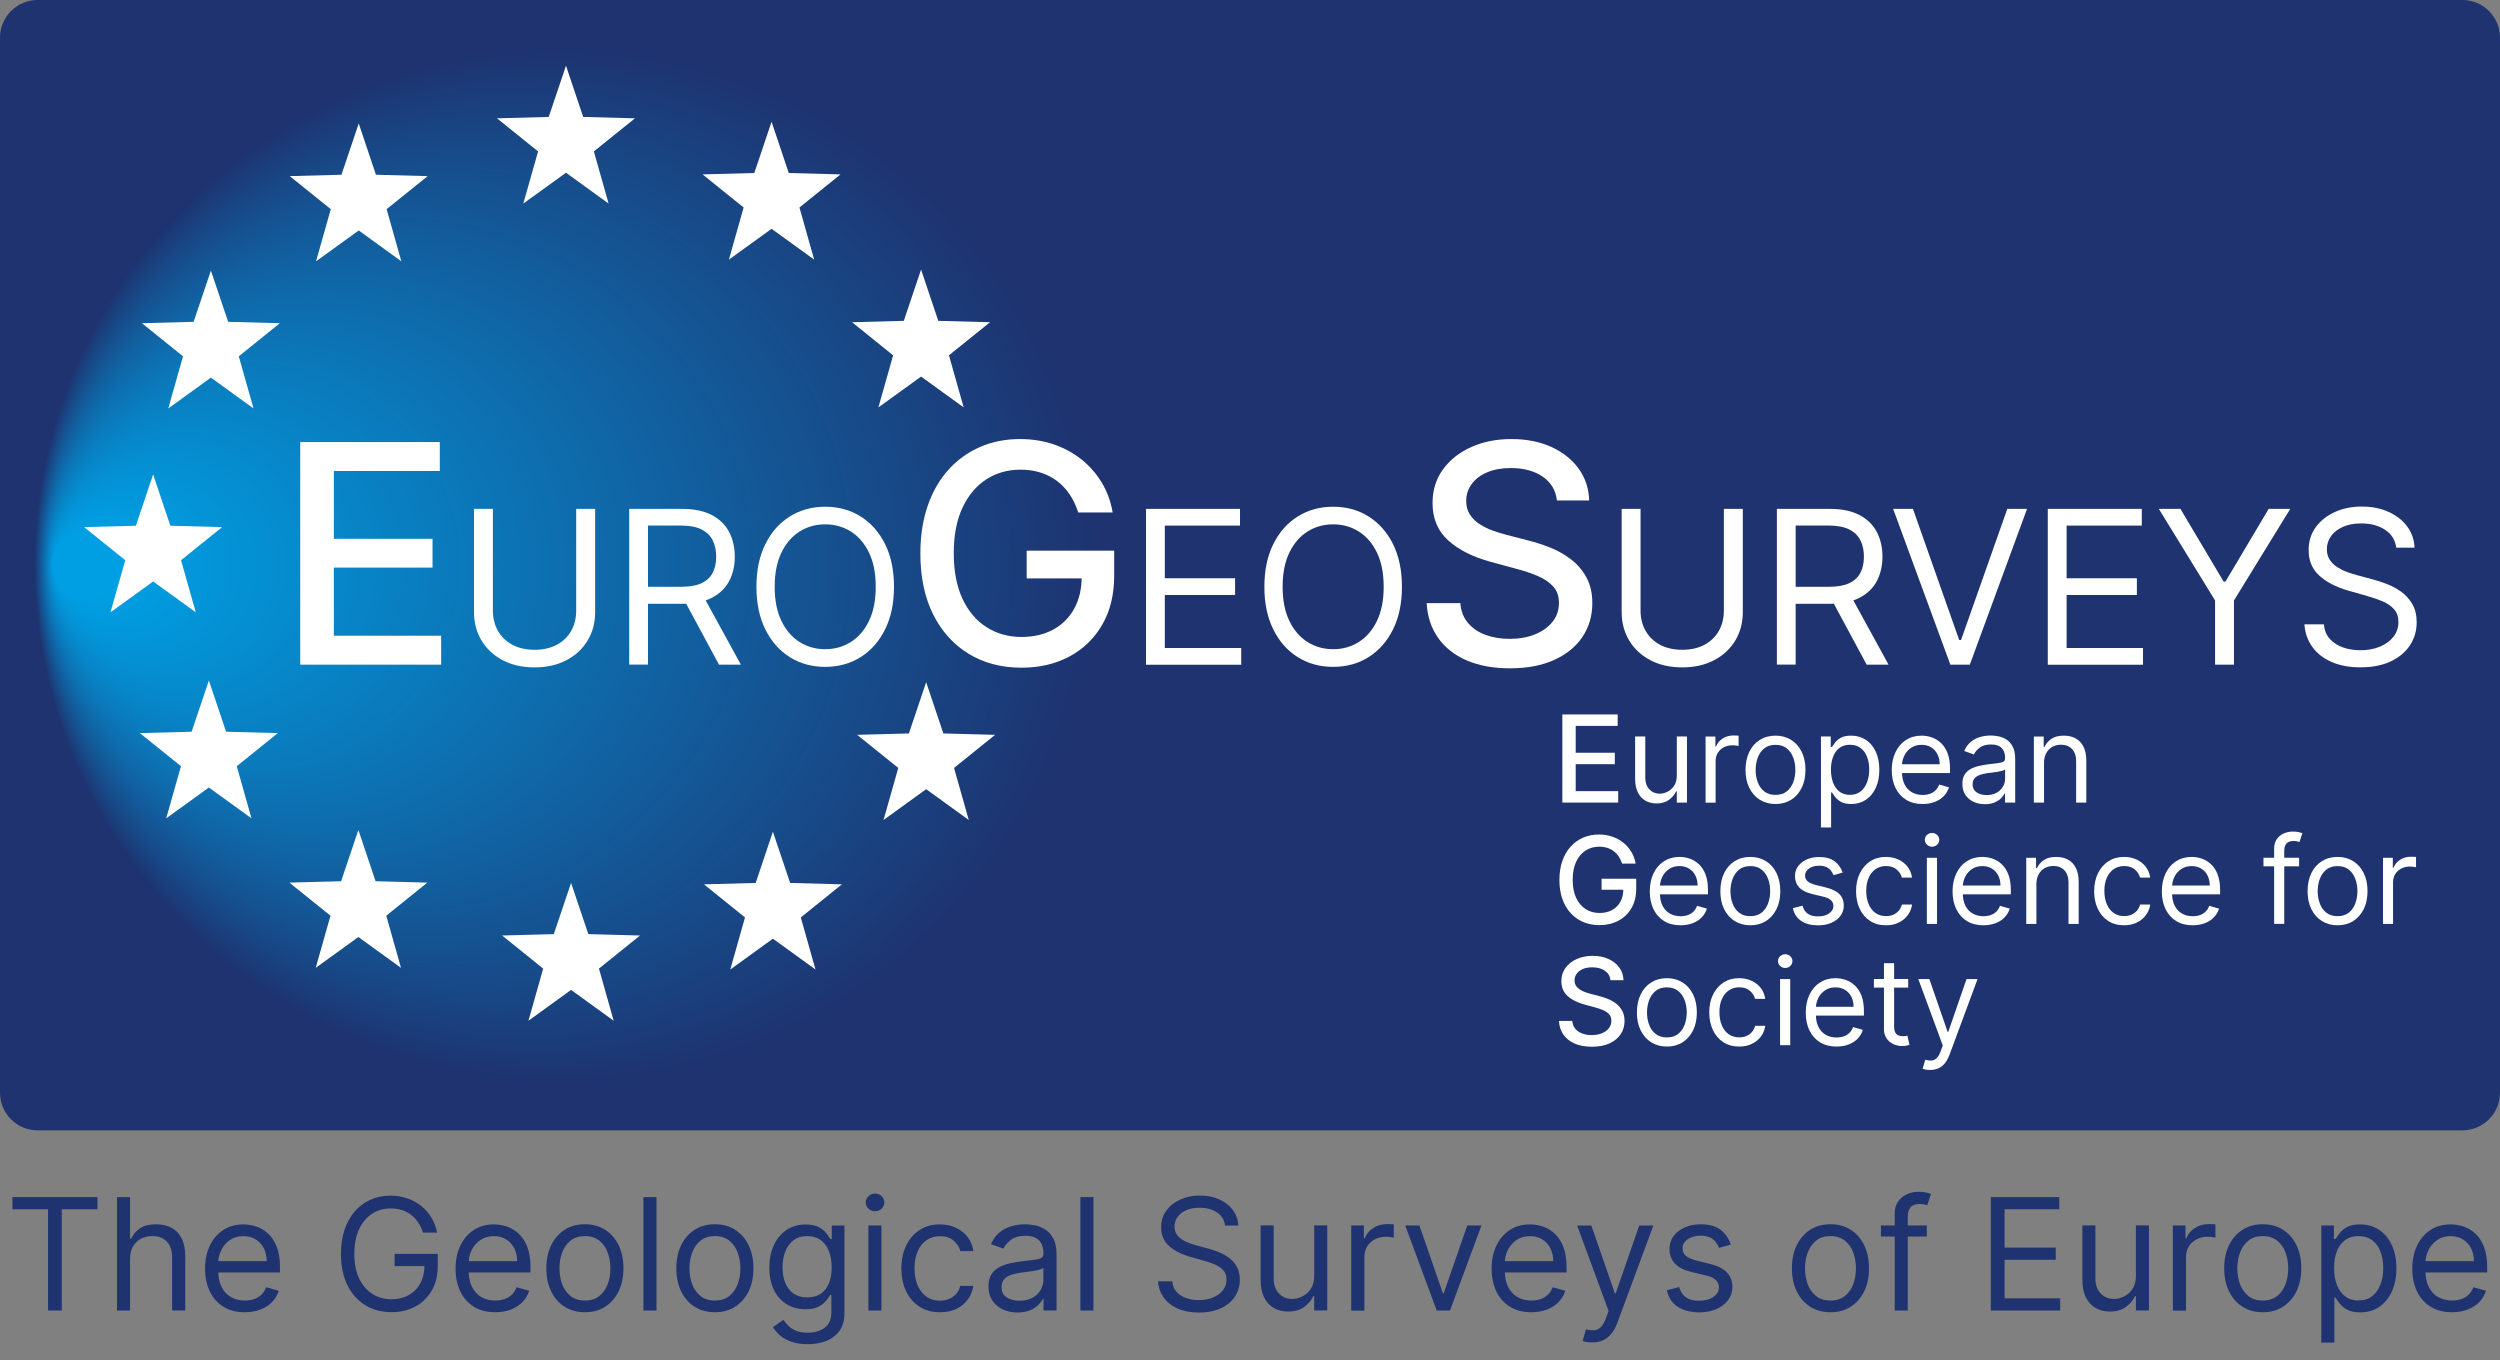 <?xml version="1.0" encoding="UTF-8"?>
<!-- Generator: Adobe Illustrator 27.2.0, SVG Export Plug-In . SVG Version: 6.00 Build 0)  -->
<svg version="1.1" id="Calque_1" xmlns="http://www.w3.org/2000/svg" xmlns:xlink="http://www.w3.org/1999/xlink" x="0px" y="0px" viewBox="0 0 432.92 235.57" style="enable-background:new 0 0 432.92 235.57;" xml:space="preserve">
<rect x="0" y="0" width="432.92" height="235.57" fill="#808080" stroke="none"/>
<style type="text/css">
	.st0{fill:#1E3370;}
	.st1{fill:url(#SVGID_1_);}
	.st2{fill:#FFFFFF;}
</style>
<path class="st0" d="M426.4,195.74H6.52c-3.6,0-6.52-2.92-6.52-6.52V6.52C0,2.92,2.92,0,6.52,0H426.4c3.6,0,6.52,2.92,6.52,6.52  v182.7C432.92,192.82,430,195.74,426.4,195.74z"/>
<radialGradient id="SVGID_1_" cx="98.007" cy="97.87" r="92.039" fx="9.353" fy="97.728" gradientTransform="matrix(1 0 0 0.975 0 2.482)" gradientUnits="userSpaceOnUse">
	<stop offset="0.06" style="stop-color:#009FE3"/>
	<stop offset="1" style="stop-color:#1E3370"/>
</radialGradient>
<ellipse class="st1" cx="98.01" cy="97.87" rx="92.04" ry="89.7"/>
<g>
	<g>
		<polygon class="st2" points="62.12,21.38 59.13,30.26 50.17,30.5 57.28,36.22 54.73,45.25 62.12,39.91 69.5,45.25 66.95,36.22     74.06,30.5 65.1,30.26   "/>
		<polygon class="st2" points="98.01,11.38 95.02,20.25 86.06,20.49 93.18,26.22 90.62,35.25 98.01,29.91 105.39,35.25     102.84,26.22 109.95,20.49 100.99,20.25   "/>
		<polygon class="st2" points="133.61,21.08 130.62,29.96 121.66,30.2 128.77,35.93 126.22,44.96 133.61,39.62 140.99,44.96     138.44,35.93 145.55,30.2 136.59,29.96   "/>
		<polygon class="st2" points="159.5,46.68 156.51,55.56 147.55,55.8 154.66,61.53 152.11,70.55 159.5,65.21 166.88,70.55     164.33,61.53 171.44,55.8 162.48,55.56   "/>
		<polygon class="st2" points="160.38,118.13 157.39,127.01 148.43,127.25 155.55,132.98 153,142 160.38,136.66 167.76,142     165.21,132.98 172.32,127.25 163.36,127.01   "/>
		<polygon class="st2" points="133.84,144.02 130.86,152.9 121.9,153.14 129.01,158.87 126.46,167.89 133.84,162.55 141.22,167.89     138.67,158.87 145.79,153.14 136.83,152.9   "/>
		<polygon class="st2" points="98.89,152.89 95.9,161.76 86.95,162 94.06,167.73 91.51,176.76 98.89,171.42 106.27,176.76     103.72,167.73 110.83,162 101.88,161.76   "/>
		<polygon class="st2" points="36.52,46.86 33.53,55.73 24.58,55.97 31.69,61.7 29.14,70.73 36.52,65.39 43.9,70.73 41.35,61.7     48.46,55.97 39.51,55.73   "/>
		<polygon class="st2" points="26.52,82.16 23.53,91.04 14.57,91.28 21.69,97.01 19.13,106.03 26.52,100.69 33.9,106.03     31.35,97.01 38.46,91.28 29.5,91.04   "/>
		<polygon class="st2" points="36.17,117.84 33.18,126.71 24.22,126.95 31.34,132.68 28.78,141.71 36.17,136.37 43.55,141.71     41,132.68 48.11,126.95 39.15,126.71   "/>
		<polygon class="st2" points="62.06,143.73 59.07,152.6 50.11,152.84 57.23,158.57 54.67,167.6 62.06,162.26 69.44,167.6     66.89,158.57 74,152.84 65.04,152.6   "/>
	</g>
</g>
<g>
	<path class="st2" d="M51.99,115.1V76.55h24.17v5.01H57.81V93.3H74.9v4.99H57.81v11.8h18.58v5.01H51.99z"/>
	<path class="st2" d="M99.79,88.12h3.27v17.86c0,1.84-0.43,3.49-1.3,4.93c-0.87,1.44-2.08,2.58-3.66,3.41s-3.42,1.25-5.53,1.25   s-3.96-0.42-5.53-1.25c-1.57-0.83-2.79-1.97-3.66-3.41c-0.87-1.45-1.3-3.09-1.3-4.93V88.12h3.27v17.6c0,1.32,0.29,2.49,0.87,3.51   s1.41,1.83,2.48,2.41c1.08,0.58,2.36,0.88,3.87,0.88s2.79-0.29,3.87-0.88c1.08-0.58,1.91-1.39,2.48-2.41   c0.58-1.02,0.86-2.19,0.86-3.51V88.12z"/>
	<path class="st2" d="M108.96,115.1V88.12h9.12c2.11,0,3.84,0.36,5.19,1.07c1.35,0.72,2.35,1.7,3,2.94   c0.65,1.25,0.97,2.67,0.97,4.26s-0.32,3-0.97,4.23c-0.65,1.23-1.65,2.19-2.99,2.89s-3.06,1.05-5.15,1.05h-7.38v-2.95h7.27   c1.44,0,2.6-0.21,3.48-0.63c0.88-0.42,1.52-1.02,1.92-1.8c0.4-0.78,0.6-1.71,0.6-2.79s-0.2-2.02-0.61-2.83   c-0.4-0.81-1.05-1.43-1.94-1.88s-2.06-0.67-3.52-0.67h-5.74v24.08H108.96z M121.66,102.98l6.64,12.12h-3.79l-6.53-12.12H121.66z"/>
	<path class="st2" d="M154.81,101.61c0,2.85-0.51,5.31-1.54,7.38c-1.03,2.07-2.44,3.67-4.23,4.8c-1.79,1.12-3.84,1.69-6.14,1.69   c-2.3,0-4.35-0.56-6.14-1.69s-3.2-2.72-4.23-4.8c-1.03-2.07-1.54-4.53-1.54-7.38s0.51-5.3,1.54-7.38c1.03-2.07,2.44-3.67,4.23-4.79   s3.84-1.69,6.14-1.69c2.3,0,4.35,0.56,6.14,1.69c1.79,1.12,3.2,2.72,4.23,4.79C154.3,96.3,154.81,98.76,154.81,101.61z    M151.65,101.61c0-2.34-0.39-4.31-1.17-5.92c-0.78-1.61-1.83-2.82-3.15-3.65c-1.32-0.83-2.8-1.24-4.43-1.24   c-1.63,0-3.11,0.41-4.43,1.24s-2.37,2.04-3.15,3.65c-0.78,1.61-1.17,3.58-1.17,5.92c0,2.34,0.39,4.31,1.17,5.92   c0.78,1.61,1.83,2.82,3.15,3.65c1.32,0.83,2.8,1.24,4.43,1.24c1.63,0,3.11-0.41,4.43-1.24c1.32-0.83,2.37-2.04,3.15-3.65   C151.26,105.91,151.65,103.94,151.65,101.61z"/>
	<path class="st2" d="M186.71,88.73c-0.36-1.14-0.85-2.17-1.46-3.08c-0.61-0.91-1.33-1.69-2.17-2.33c-0.84-0.65-1.8-1.14-2.87-1.48   s-2.25-0.51-3.53-0.51c-2.17,0-4.13,0.56-5.87,1.67c-1.74,1.12-3.12,2.75-4.13,4.9c-1.01,2.15-1.52,4.78-1.52,7.89   c0,3.12,0.51,5.77,1.52,7.92c1.02,2.16,2.41,3.8,4.18,4.91c1.77,1.12,3.78,1.68,6.04,1.68c2.1,0,3.92-0.43,5.49-1.28   c1.56-0.85,2.77-2.06,3.63-3.62c0.86-1.56,1.29-3.4,1.29-5.52l1.51,0.28h-11.03v-4.8h15.15v4.39c0,3.24-0.69,6.04-2.06,8.42   c-1.37,2.38-3.27,4.21-5.68,5.51c-2.42,1.29-5.18,1.94-8.29,1.94c-3.49,0-6.55-0.8-9.18-2.41c-2.63-1.61-4.68-3.89-6.15-6.84   c-1.47-2.96-2.2-6.46-2.2-10.53c0-3.07,0.43-5.83,1.28-8.28c0.85-2.45,2.05-4.53,3.6-6.24s3.38-3.02,5.48-3.93   c2.1-0.91,4.4-1.36,6.9-1.36c2.08,0,4.02,0.31,5.83,0.92c1.8,0.62,3.41,1.49,4.82,2.62s2.58,2.47,3.51,4.02   c0.93,1.55,1.56,3.27,1.88,5.15H186.71z"/>
	<path class="st2" d="M198.45,115.1V88.12h16.28v2.9h-13.02v9.12h12.17v2.9h-12.17v9.17h13.23v2.9H198.45z"/>
	<path class="st2" d="M242.77,101.61c0,2.85-0.51,5.31-1.54,7.38c-1.03,2.07-2.44,3.67-4.23,4.8s-3.84,1.69-6.14,1.69   c-2.3,0-4.35-0.56-6.14-1.69c-1.79-1.12-3.2-2.72-4.23-4.8c-1.03-2.07-1.54-4.53-1.54-7.38s0.51-5.3,1.54-7.38   c1.03-2.07,2.44-3.67,4.23-4.79c1.79-1.12,3.84-1.69,6.14-1.69c2.3,0,4.35,0.56,6.14,1.69s3.2,2.72,4.23,4.79   C242.26,96.3,242.77,98.76,242.77,101.61z M239.61,101.61c0-2.34-0.39-4.31-1.17-5.92s-1.83-2.82-3.15-3.65   c-1.32-0.83-2.8-1.24-4.43-1.24s-3.11,0.41-4.43,1.24c-1.32,0.83-2.37,2.04-3.15,3.65s-1.17,3.58-1.17,5.92   c0,2.34,0.39,4.31,1.17,5.92s1.83,2.82,3.15,3.65c1.32,0.83,2.8,1.24,4.43,1.24s3.11-0.41,4.43-1.24c1.32-0.83,2.37-2.04,3.15-3.65   S239.61,103.94,239.61,101.61z"/>
	<path class="st2" d="M269.61,86.68c-0.2-1.78-1.03-3.17-2.48-4.15c-1.46-0.99-3.29-1.48-5.5-1.48c-1.58,0-2.95,0.25-4.1,0.74   s-2.05,1.17-2.68,2.03c-0.63,0.86-0.95,1.83-0.95,2.93c0,0.92,0.22,1.71,0.65,2.37s1,1.22,1.71,1.67s1.47,0.82,2.29,1.11   c0.82,0.29,1.6,0.54,2.35,0.72l3.76,0.98c1.23,0.3,2.49,0.71,3.78,1.22c1.29,0.51,2.49,1.19,3.59,2.03s2,1.88,2.68,3.12   c0.68,1.24,1.03,2.73,1.03,4.46c0,2.18-0.56,4.12-1.68,5.82c-1.12,1.69-2.75,3.03-4.88,4.01c-2.13,0.98-4.7,1.47-7.71,1.47   c-2.89,0-5.38-0.46-7.49-1.37c-2.11-0.92-3.76-2.22-4.95-3.91c-1.19-1.69-1.85-3.69-1.98-6.01h5.83c0.11,1.39,0.57,2.55,1.36,3.47   c0.8,0.92,1.82,1.61,3.07,2.05c1.25,0.45,2.62,0.67,4.11,0.67c1.64,0,3.11-0.26,4.39-0.78s2.3-1.25,3.04-2.18s1.11-2.03,1.11-3.28   c0-1.14-0.32-2.08-0.97-2.8s-1.52-1.33-2.62-1.81s-2.34-0.9-3.72-1.26l-4.55-1.24c-3.09-0.84-5.53-2.08-7.33-3.71   c-1.8-1.63-2.7-3.79-2.7-6.47c0-2.22,0.6-4.16,1.81-5.82c1.21-1.66,2.84-2.95,4.89-3.87c2.06-0.92,4.38-1.38,6.96-1.38   c2.61,0,4.92,0.46,6.92,1.37c2,0.92,3.58,2.17,4.73,3.77s1.76,3.43,1.81,5.5H269.61z"/>
	<path class="st2" d="M298.53,88.12h3.27v17.86c0,1.84-0.43,3.49-1.3,4.93c-0.87,1.44-2.08,2.58-3.66,3.41s-3.42,1.25-5.53,1.25   c-2.12,0-3.96-0.42-5.53-1.25s-2.79-1.97-3.66-3.41c-0.87-1.45-1.3-3.09-1.3-4.93V88.12h3.27v17.6c0,1.32,0.29,2.49,0.87,3.51   c0.58,1.02,1.41,1.83,2.48,2.41s2.37,0.88,3.87,0.88c1.5,0,2.79-0.29,3.87-0.88s1.91-1.39,2.48-2.41s0.86-2.19,0.86-3.51V88.12z"/>
	<path class="st2" d="M307.7,115.1V88.12h9.12c2.11,0,3.84,0.36,5.19,1.07s2.35,1.7,3,2.94c0.65,1.25,0.97,2.67,0.97,4.26   s-0.33,3-0.97,4.23c-0.65,1.23-1.65,2.19-2.99,2.89s-3.06,1.05-5.15,1.05h-7.38v-2.95h7.27c1.44,0,2.6-0.21,3.49-0.63   c0.88-0.42,1.52-1.02,1.92-1.8c0.4-0.78,0.6-1.71,0.6-2.79s-0.2-2.02-0.61-2.83c-0.4-0.81-1.05-1.43-1.94-1.88   c-0.89-0.44-2.06-0.67-3.52-0.67h-5.75v24.08H307.7z M320.4,102.98l6.64,12.12h-3.79l-6.53-12.12H320.4z"/>
	<path class="st2" d="M331.26,88.12l8.01,22.71h0.32l8.01-22.71h3.42l-9.91,26.98h-3.37l-9.91-26.98H331.26z"/>
	<path class="st2" d="M354.61,115.1V88.12h16.28v2.9h-13.02v9.12h12.17v2.9h-12.17v9.17h13.23v2.9H354.61z"/>
	<path class="st2" d="M373.84,88.12h3.74l7.48,12.59h0.32l7.48-12.59h3.74l-9.75,15.86v11.12h-3.27v-11.12L373.84,88.12z"/>
	<path class="st2" d="M414.95,94.86c-0.16-1.33-0.8-2.37-1.92-3.11c-1.12-0.74-2.5-1.11-4.14-1.11c-1.2,0-2.24,0.19-3.13,0.58   c-0.89,0.39-1.59,0.92-2.08,1.59s-0.74,1.44-0.74,2.31c0,0.72,0.17,1.34,0.52,1.85c0.35,0.51,0.79,0.94,1.34,1.28   s1.12,0.62,1.71,0.83c0.6,0.21,1.15,0.39,1.65,0.52l2.74,0.74c0.7,0.18,1.49,0.44,2.35,0.76c0.87,0.33,1.7,0.77,2.49,1.32   c0.79,0.56,1.45,1.27,1.97,2.14c0.52,0.87,0.78,1.94,0.78,3.2c0,1.46-0.38,2.78-1.14,3.95c-0.76,1.18-1.87,2.11-3.32,2.81   c-1.45,0.69-3.22,1.04-5.29,1.04c-1.93,0-3.6-0.31-5.01-0.94c-1.41-0.62-2.52-1.49-3.32-2.61s-1.26-2.41-1.36-3.89h3.37   c0.09,1.02,0.43,1.86,1.03,2.52s1.37,1.16,2.29,1.48c0.93,0.32,1.92,0.48,3,0.48c1.25,0,2.37-0.2,3.36-0.61   c0.99-0.41,1.78-0.98,2.36-1.71s0.87-1.59,0.87-2.58c0-0.9-0.25-1.62-0.75-2.19c-0.5-0.56-1.16-1.02-1.98-1.37   c-0.82-0.35-1.7-0.66-2.65-0.92l-3.32-0.95c-2.11-0.61-3.78-1.47-5.01-2.6c-1.23-1.12-1.84-2.6-1.84-4.41   c0-1.51,0.41-2.83,1.23-3.96c0.82-1.13,1.93-2.01,3.32-2.64c1.39-0.63,2.95-0.94,4.67-0.94c1.74,0,3.28,0.31,4.64,0.93   s2.43,1.46,3.22,2.54s1.21,2.29,1.26,3.65H414.95z"/>
</g>
<g>
	<path class="st0" d="M2.15,209.41v-2.11h14.73v2.11H10.7v17.53H8.32v-17.53H2.15z"/>
	<path class="st0" d="M22.52,218.08v8.86h-2.26V207.3h2.26v7.21h0.19c0.35-0.76,0.86-1.37,1.56-1.82c0.69-0.45,1.62-0.68,2.78-0.68   c1,0,1.88,0.2,2.64,0.6s1.34,1.01,1.76,1.83c0.42,0.82,0.63,1.86,0.63,3.13v9.36H29.8v-9.2c0-1.17-0.3-2.08-0.91-2.72   s-1.44-0.96-2.51-0.96c-0.74,0-1.4,0.16-1.99,0.47c-0.58,0.31-1.04,0.77-1.38,1.37C22.68,216.49,22.52,217.22,22.52,218.08z"/>
	<path class="st0" d="M42.38,227.24c-1.42,0-2.64-0.31-3.67-0.94s-1.82-1.51-2.37-2.65c-0.55-1.13-0.83-2.46-0.83-3.96   c0-1.51,0.28-2.84,0.83-3.99c0.55-1.15,1.33-2.05,2.32-2.7c0.99-0.65,2.16-0.97,3.49-0.97c0.77,0,1.52,0.13,2.27,0.38   c0.75,0.26,1.43,0.67,2.04,1.24c0.61,0.57,1.1,1.33,1.47,2.27s0.55,2.1,0.55,3.47v0.96H37.13v-1.96h9.05   c0-0.83-0.16-1.57-0.49-2.22c-0.33-0.65-0.8-1.17-1.4-1.54s-1.31-0.57-2.13-0.57c-0.9,0-1.68,0.22-2.33,0.67   c-0.66,0.44-1.16,1.02-1.51,1.73c-0.35,0.71-0.53,1.47-0.53,2.28v1.3c0,1.11,0.19,2.05,0.58,2.82c0.39,0.77,0.93,1.36,1.62,1.75   c0.69,0.4,1.49,0.6,2.41,0.6c0.59,0,1.13-0.08,1.62-0.25c0.48-0.17,0.9-0.43,1.25-0.77c0.35-0.34,0.62-0.77,0.81-1.28l2.19,0.61   c-0.23,0.74-0.62,1.39-1.16,1.95c-0.54,0.56-1.21,0.99-2.01,1.3S43.38,227.24,42.38,227.24z"/>
	<path class="st0" d="M73.25,213.44c-0.21-0.65-0.49-1.23-0.83-1.74s-0.75-0.95-1.22-1.32c-0.47-0.36-1-0.64-1.6-0.83   c-0.59-0.19-1.25-0.29-1.96-0.29c-1.16,0-2.22,0.3-3.17,0.9c-0.95,0.6-1.71,1.49-2.27,2.66c-0.56,1.17-0.84,2.6-0.84,4.3   s0.28,3.14,0.85,4.31c0.57,1.17,1.34,2.05,2.31,2.66c0.97,0.6,2.06,0.9,3.28,0.9c1.12,0,2.12-0.24,2.98-0.72   c0.86-0.48,1.53-1.17,2.01-2.05c0.48-0.89,0.72-1.93,0.72-3.13l0.73,0.15h-5.91v-2.11h7.48v2.11c0,1.62-0.34,3.02-1.03,4.22   s-1.63,2.12-2.84,2.78c-1.21,0.66-2.59,0.98-4.15,0.98c-1.74,0-3.26-0.41-4.58-1.23c-1.31-0.82-2.34-1.98-3.07-3.49   c-0.73-1.51-1.1-3.3-1.1-5.37c0-1.55,0.21-2.95,0.63-4.19s1.01-2.3,1.78-3.18s1.67-1.55,2.72-2.01c1.05-0.47,2.2-0.7,3.46-0.7   c1.04,0,2,0.16,2.9,0.47c0.9,0.31,1.7,0.75,2.41,1.31c0.71,0.57,1.3,1.24,1.77,2.02c0.47,0.78,0.8,1.65,0.98,2.6H73.25z"/>
	<path class="st0" d="M85.76,227.24c-1.42,0-2.64-0.31-3.67-0.94s-1.82-1.51-2.37-2.65c-0.55-1.13-0.83-2.46-0.83-3.96   c0-1.51,0.28-2.84,0.83-3.99c0.55-1.15,1.33-2.05,2.32-2.7c0.99-0.65,2.16-0.97,3.49-0.97c0.77,0,1.52,0.13,2.27,0.38   c0.75,0.26,1.43,0.67,2.04,1.24c0.61,0.57,1.1,1.33,1.47,2.27s0.55,2.1,0.55,3.47v0.96H80.5v-1.96h9.05c0-0.83-0.16-1.57-0.49-2.22   c-0.33-0.65-0.8-1.17-1.4-1.54s-1.31-0.57-2.13-0.57c-0.9,0-1.68,0.22-2.33,0.67c-0.66,0.44-1.16,1.02-1.51,1.73   c-0.35,0.71-0.53,1.47-0.53,2.28v1.3c0,1.11,0.19,2.05,0.58,2.82c0.39,0.77,0.93,1.36,1.62,1.75c0.69,0.4,1.49,0.6,2.41,0.6   c0.59,0,1.13-0.08,1.62-0.25c0.48-0.17,0.9-0.43,1.25-0.77c0.35-0.34,0.62-0.77,0.81-1.28l2.19,0.61   c-0.23,0.74-0.62,1.39-1.16,1.95c-0.54,0.56-1.21,0.99-2.01,1.3S86.75,227.24,85.76,227.24z"/>
	<path class="st0" d="M101.29,227.24c-1.33,0-2.49-0.32-3.5-0.95s-1.78-1.52-2.34-2.66c-0.56-1.14-0.84-2.47-0.84-3.99   c0-1.53,0.28-2.87,0.84-4.02c0.56-1.14,1.34-2.03,2.34-2.67s2.17-0.95,3.5-0.95c1.33,0,2.49,0.32,3.49,0.95s1.78,1.52,2.34,2.67   c0.56,1.14,0.84,2.48,0.84,4.02c0,1.52-0.28,2.85-0.84,3.99c-0.56,1.14-1.34,2.02-2.34,2.66S102.62,227.24,101.29,227.24z    M101.29,225.21c1.01,0,1.84-0.26,2.49-0.78c0.65-0.52,1.13-1.2,1.45-2.04s0.47-1.76,0.47-2.74s-0.16-1.9-0.47-2.75   c-0.31-0.85-0.8-1.54-1.45-2.06c-0.65-0.52-1.48-0.79-2.49-0.79c-1.01,0-1.84,0.26-2.49,0.79c-0.65,0.52-1.13,1.21-1.45,2.06   c-0.31,0.85-0.47,1.77-0.47,2.75s0.16,1.9,0.47,2.74c0.31,0.84,0.8,1.52,1.45,2.04C99.45,224.95,100.28,225.21,101.29,225.21z"/>
	<path class="st0" d="M113.68,207.3v19.64h-2.26V207.3H113.68z"/>
	<path class="st0" d="M123.8,227.24c-1.33,0-2.49-0.32-3.5-0.95s-1.78-1.52-2.34-2.66c-0.56-1.14-0.84-2.47-0.84-3.99   c0-1.53,0.28-2.87,0.84-4.02c0.56-1.14,1.34-2.03,2.34-2.67s2.17-0.95,3.5-0.95c1.33,0,2.49,0.32,3.49,0.95s1.78,1.52,2.34,2.67   c0.56,1.14,0.84,2.48,0.84,4.02c0,1.52-0.28,2.85-0.84,3.99c-0.56,1.14-1.34,2.02-2.34,2.66S125.13,227.24,123.8,227.24z    M123.8,225.21c1.01,0,1.84-0.26,2.49-0.78c0.65-0.52,1.13-1.2,1.45-2.04s0.47-1.76,0.47-2.74s-0.16-1.9-0.47-2.75   c-0.31-0.85-0.8-1.54-1.45-2.06c-0.65-0.52-1.48-0.79-2.49-0.79c-1.01,0-1.84,0.26-2.49,0.79c-0.65,0.52-1.13,1.21-1.45,2.06   c-0.31,0.85-0.47,1.77-0.47,2.75s0.16,1.9,0.47,2.74c0.31,0.84,0.8,1.52,1.45,2.04C121.96,224.95,122.79,225.21,123.8,225.21z"/>
	<path class="st0" d="M139.87,232.77c-1.09,0-2.03-0.14-2.82-0.42c-0.79-0.28-1.44-0.64-1.96-1.09c-0.52-0.45-0.93-0.93-1.24-1.44   l1.8-1.27c0.2,0.27,0.46,0.58,0.78,0.93c0.31,0.35,0.74,0.65,1.29,0.91c0.55,0.26,1.26,0.39,2.15,0.39c1.19,0,2.17-0.29,2.94-0.86   s1.16-1.48,1.16-2.7v-2.99h-0.19c-0.17,0.27-0.4,0.6-0.71,0.99c-0.3,0.39-0.74,0.74-1.3,1.04c-0.57,0.3-1.33,0.46-2.29,0.46   c-1.19,0-2.25-0.28-3.2-0.84s-1.69-1.38-2.23-2.45c-0.55-1.07-0.82-2.38-0.82-3.91c0-1.51,0.27-2.82,0.8-3.95   c0.53-1.12,1.27-1.99,2.21-2.61c0.95-0.62,2.04-0.92,3.28-0.92c0.96,0,1.72,0.16,2.29,0.47c0.57,0.32,1,0.67,1.3,1.07   s0.54,0.73,0.7,0.98h0.23v-2.34h2.19v15.15c0,1.27-0.29,2.3-0.86,3.09s-1.34,1.38-2.3,1.75S141.05,232.77,139.87,232.77z    M139.8,224.67c0.91,0,1.67-0.21,2.3-0.62c0.63-0.42,1.1-1.01,1.43-1.79c0.33-0.78,0.49-1.71,0.49-2.8c0-1.06-0.16-2-0.48-2.81   s-0.79-1.45-1.42-1.91c-0.63-0.46-1.4-0.69-2.32-0.69c-0.96,0-1.76,0.24-2.39,0.73c-0.64,0.49-1.11,1.14-1.43,1.96   c-0.32,0.82-0.47,1.73-0.47,2.72c0,1.02,0.16,1.93,0.48,2.71c0.32,0.78,0.8,1.4,1.44,1.84   C138.06,224.45,138.85,224.67,139.8,224.67z"/>
	<path class="st0" d="M151.53,209.75c-0.44,0-0.82-0.15-1.14-0.45c-0.32-0.3-0.47-0.66-0.47-1.08s0.16-0.78,0.47-1.08   c0.32-0.3,0.7-0.45,1.14-0.45s0.82,0.15,1.14,0.45c0.32,0.3,0.47,0.66,0.47,1.08s-0.16,0.78-0.47,1.08   C152.35,209.6,151.97,209.75,151.53,209.75z M150.38,226.94v-14.73h2.26v14.73H150.38z"/>
	<path class="st0" d="M162.77,227.24c-1.38,0-2.57-0.33-3.57-0.98c-1-0.65-1.76-1.55-2.3-2.69s-0.81-2.45-0.81-3.92   c0-1.5,0.28-2.82,0.83-3.96c0.55-1.15,1.33-2.04,2.32-2.69c0.99-0.65,2.16-0.97,3.49-0.97c1.04,0,1.97,0.19,2.8,0.58   c0.83,0.38,1.51,0.92,2.04,1.61c0.53,0.69,0.86,1.5,0.99,2.42h-2.26c-0.17-0.67-0.55-1.27-1.15-1.79   c-0.59-0.52-1.39-0.78-2.38-0.78c-0.88,0-1.65,0.23-2.32,0.69s-1.18,1.1-1.54,1.93s-0.55,1.8-0.55,2.91c0,1.14,0.18,2.13,0.54,2.97   c0.36,0.84,0.87,1.5,1.53,1.97s1.44,0.7,2.33,0.7c0.59,0,1.12-0.1,1.6-0.31c0.48-0.21,0.89-0.5,1.22-0.88   c0.33-0.38,0.57-0.84,0.71-1.38h2.26c-0.13,0.87-0.44,1.65-0.94,2.34c-0.5,0.69-1.16,1.24-1.98,1.65   C164.81,227.04,163.85,227.24,162.77,227.24z"/>
	<path class="st0" d="M176.19,227.28c-0.93,0-1.78-0.18-2.54-0.53c-0.76-0.36-1.36-0.87-1.81-1.54c-0.45-0.67-0.67-1.49-0.67-2.45   c0-0.84,0.17-1.53,0.5-2.06c0.33-0.53,0.78-0.94,1.33-1.24s1.17-0.53,1.85-0.68s1.35-0.27,2.04-0.36c0.9-0.11,1.62-0.2,2.18-0.26   c0.56-0.06,0.97-0.16,1.23-0.31c0.26-0.15,0.39-0.4,0.39-0.77V217c0-0.95-0.26-1.68-0.77-2.21c-0.51-0.52-1.29-0.79-2.33-0.79   c-1.08,0-1.93,0.24-2.54,0.71c-0.61,0.47-1.04,0.98-1.29,1.51l-2.15-0.77c0.38-0.89,0.9-1.59,1.54-2.09   c0.64-0.5,1.35-0.85,2.11-1.05s1.52-0.3,2.26-0.3c0.47,0,1.02,0.06,1.63,0.17c0.62,0.11,1.21,0.34,1.79,0.69   c0.58,0.34,1.06,0.87,1.44,1.56c0.38,0.7,0.58,1.63,0.58,2.8v9.7h-2.26v-1.99h-0.12c-0.15,0.32-0.41,0.66-0.77,1.03   s-0.83,0.67-1.43,0.93C177.77,227.15,177.05,227.28,176.19,227.28z M176.54,225.25c0.9,0,1.65-0.18,2.27-0.53s1.08-0.81,1.4-1.36   c0.32-0.56,0.47-1.14,0.47-1.75v-2.07c-0.1,0.12-0.31,0.22-0.63,0.31c-0.32,0.09-0.69,0.17-1.11,0.24   c-0.42,0.07-0.82,0.12-1.22,0.17s-0.71,0.09-0.95,0.12c-0.59,0.08-1.14,0.2-1.64,0.37c-0.51,0.17-0.92,0.42-1.23,0.76   s-0.46,0.79-0.46,1.37c0,0.79,0.29,1.38,0.88,1.78C174.89,225.05,175.64,225.25,176.54,225.25z"/>
	<path class="st0" d="M189.35,207.3v19.64h-2.26V207.3H189.35z"/>
	<path class="st0" d="M212.13,212.21c-0.12-0.97-0.58-1.73-1.4-2.26c-0.82-0.54-1.82-0.81-3.01-0.81c-0.87,0-1.63,0.14-2.28,0.42   c-0.65,0.28-1.15,0.67-1.51,1.16c-0.36,0.49-0.54,1.05-0.54,1.68c0,0.52,0.13,0.97,0.38,1.35s0.58,0.68,0.97,0.93   c0.4,0.25,0.81,0.45,1.25,0.6c0.43,0.16,0.83,0.28,1.2,0.38l1.99,0.54c0.51,0.13,1.08,0.32,1.71,0.56   c0.63,0.24,1.23,0.56,1.81,0.96s1.06,0.92,1.43,1.56c0.38,0.63,0.57,1.41,0.57,2.33c0,1.06-0.28,2.02-0.83,2.88   c-0.55,0.86-1.36,1.54-2.42,2.04s-2.34,0.76-3.85,0.76c-1.41,0-2.62-0.23-3.65-0.68c-1.03-0.45-1.83-1.09-2.42-1.9   c-0.58-0.81-0.92-1.75-0.99-2.83H203c0.06,0.74,0.31,1.35,0.75,1.84s0.99,0.84,1.67,1.07s1.4,0.35,2.18,0.35   c0.91,0,1.72-0.15,2.44-0.45c0.72-0.3,1.29-0.71,1.72-1.25c0.42-0.53,0.63-1.16,0.63-1.87c0-0.65-0.18-1.18-0.55-1.59   s-0.84-0.74-1.44-1c-0.59-0.26-1.24-0.48-1.93-0.67l-2.42-0.69c-1.53-0.44-2.75-1.07-3.64-1.89c-0.9-0.82-1.34-1.89-1.34-3.21   c0-1.1,0.3-2.06,0.9-2.88s1.4-1.46,2.42-1.92c1.01-0.46,2.15-0.69,3.4-0.69c1.27,0,2.39,0.23,3.38,0.68   c0.98,0.45,1.77,1.07,2.34,1.85c0.58,0.78,0.88,1.67,0.92,2.66H212.13z"/>
	<path class="st0" d="M227.58,220.91v-8.71h2.26v14.73h-2.26v-2.49h-0.15c-0.35,0.75-0.88,1.38-1.61,1.9   c-0.73,0.52-1.65,0.78-2.76,0.78c-0.92,0-1.74-0.2-2.46-0.61s-1.28-1.02-1.69-1.84s-0.61-1.86-0.61-3.11v-9.36h2.26v9.21   c0,1.07,0.3,1.93,0.91,2.57c0.6,0.64,1.38,0.96,2.32,0.96c0.56,0,1.14-0.14,1.72-0.43s1.08-0.73,1.48-1.32   S227.58,221.84,227.58,220.91z"/>
	<path class="st0" d="M233.99,226.94v-14.73h2.19v2.22h0.15c0.27-0.73,0.75-1.32,1.46-1.77s1.5-0.68,2.38-0.68   c0.17,0,0.37,0,0.62,0.01c0.25,0.01,0.44,0.02,0.57,0.03v2.3c-0.08-0.02-0.25-0.05-0.52-0.09c-0.27-0.04-0.56-0.06-0.86-0.06   c-0.72,0-1.35,0.15-1.91,0.45c-0.56,0.3-1,0.71-1.32,1.23c-0.32,0.52-0.48,1.11-0.48,1.78v9.32H233.99z"/>
	<path class="st0" d="M256.54,212.21l-5.45,14.73h-2.3l-5.45-14.73h2.45l4.07,11.74h0.15l4.07-11.74H256.54z"/>
	<path class="st0" d="M265.17,227.24c-1.42,0-2.64-0.31-3.67-0.94c-1.03-0.63-1.82-1.51-2.37-2.65c-0.55-1.13-0.83-2.46-0.83-3.96   c0-1.51,0.28-2.84,0.83-3.99c0.55-1.15,1.33-2.05,2.32-2.7c0.99-0.65,2.16-0.97,3.49-0.97c0.77,0,1.52,0.13,2.27,0.38   s1.43,0.67,2.04,1.24c0.61,0.57,1.1,1.33,1.47,2.27s0.55,2.1,0.55,3.47v0.96h-11.35v-1.96h9.05c0-0.83-0.17-1.57-0.49-2.22   c-0.33-0.65-0.8-1.17-1.4-1.54c-0.6-0.38-1.32-0.57-2.13-0.57c-0.9,0-1.68,0.22-2.33,0.67c-0.66,0.44-1.16,1.02-1.51,1.73   c-0.35,0.71-0.53,1.47-0.53,2.28v1.3c0,1.11,0.19,2.05,0.58,2.82c0.39,0.77,0.93,1.36,1.62,1.75c0.69,0.4,1.49,0.6,2.41,0.6   c0.59,0,1.13-0.08,1.62-0.25c0.48-0.17,0.9-0.43,1.25-0.77c0.35-0.34,0.62-0.77,0.81-1.28l2.19,0.61   c-0.23,0.74-0.62,1.39-1.16,1.95c-0.54,0.56-1.21,0.99-2.01,1.3S266.17,227.24,265.17,227.24z"/>
	<path class="st0" d="M275.71,232.46c-0.38,0-0.73-0.03-1.03-0.09c-0.3-0.06-0.51-0.12-0.62-0.18l0.58-1.99   c0.55,0.14,1.04,0.19,1.46,0.15c0.42-0.04,0.8-0.22,1.13-0.56s0.63-0.88,0.91-1.62l0.42-1.15l-5.45-14.8h2.46l4.07,11.74h0.15   l4.07-11.74h2.45l-6.25,16.88c-0.28,0.76-0.63,1.39-1.05,1.89c-0.42,0.5-0.9,0.87-1.44,1.12   C277.01,232.34,276.4,232.46,275.71,232.46z"/>
	<path class="st0" d="M299.72,215.51l-2.03,0.58c-0.13-0.34-0.32-0.67-0.56-0.99c-0.25-0.32-0.58-0.59-1-0.8s-0.96-0.32-1.62-0.32   c-0.9,0-1.65,0.21-2.25,0.62s-0.9,0.93-0.9,1.57c0,0.56,0.2,1.01,0.61,1.33s1.05,0.6,1.92,0.82l2.19,0.54   c1.32,0.32,2.3,0.81,2.94,1.46s0.97,1.5,0.97,2.53c0,0.84-0.24,1.6-0.72,2.26s-1.16,1.19-2.02,1.57s-1.87,0.58-3.01,0.58   c-1.5,0-2.75-0.33-3.73-0.98c-0.98-0.65-1.61-1.6-1.87-2.86l2.15-0.54c0.2,0.79,0.59,1.39,1.17,1.78c0.57,0.4,1.32,0.59,2.25,0.59   c1.05,0,1.89-0.23,2.52-0.68c0.62-0.45,0.93-0.99,0.93-1.62c0-0.51-0.18-0.94-0.54-1.29c-0.36-0.35-0.91-0.61-1.65-0.78l-2.46-0.58   c-1.35-0.32-2.34-0.82-2.97-1.49c-0.63-0.67-0.94-1.52-0.94-2.54c0-0.83,0.23-1.57,0.7-2.21c0.47-0.64,1.11-1.14,1.93-1.5   c0.81-0.37,1.74-0.55,2.78-0.55c1.46,0,2.6,0.32,3.44,0.96C298.78,213.62,299.37,214.46,299.72,215.51z"/>
	<path class="st0" d="M316.98,227.24c-1.33,0-2.5-0.32-3.5-0.95c-1-0.63-1.78-1.52-2.34-2.66s-0.84-2.47-0.84-3.99   c0-1.53,0.28-2.87,0.84-4.02c0.56-1.14,1.34-2.03,2.34-2.67c1-0.63,2.17-0.95,3.5-0.95c1.33,0,2.49,0.32,3.49,0.95   c1,0.63,1.78,1.52,2.34,2.67c0.56,1.14,0.84,2.48,0.84,4.02c0,1.52-0.28,2.85-0.84,3.99s-1.34,2.02-2.34,2.66   C319.48,226.93,318.31,227.24,316.98,227.24z M316.98,225.21c1.01,0,1.84-0.26,2.49-0.78c0.65-0.52,1.13-1.2,1.45-2.04   c0.31-0.84,0.47-1.76,0.47-2.74s-0.16-1.9-0.47-2.75c-0.31-0.85-0.8-1.54-1.45-2.06c-0.65-0.52-1.48-0.79-2.49-0.79   c-1.01,0-1.84,0.26-2.49,0.79c-0.65,0.52-1.13,1.21-1.45,2.06c-0.31,0.85-0.47,1.77-0.47,2.75s0.16,1.9,0.47,2.74   s0.8,1.52,1.45,2.04C315.14,224.95,315.97,225.21,316.98,225.21z"/>
	<path class="st0" d="M333.66,212.21v1.92h-7.94v-1.92H333.66z M328.1,226.94v-16.76c0-0.84,0.2-1.55,0.59-2.11s0.91-0.98,1.54-1.27   s1.3-0.42,2-0.42c0.56,0,1.01,0.04,1.36,0.13c0.35,0.09,0.61,0.17,0.79,0.25l-0.65,1.96c-0.12-0.04-0.27-0.09-0.47-0.14   c-0.2-0.06-0.47-0.09-0.79-0.09c-0.75,0-1.29,0.19-1.62,0.57s-0.49,0.93-0.49,1.66v16.22H328.1z"/>
	<path class="st0" d="M344.75,226.94V207.3h11.85v2.11h-9.47v6.64h8.86v2.11h-8.86v6.67h9.63v2.11H344.75z"/>
	<path class="st0" d="M369.87,220.91v-8.71h2.26v14.73h-2.26v-2.49h-0.15c-0.34,0.75-0.88,1.38-1.61,1.9   c-0.73,0.52-1.65,0.78-2.76,0.78c-0.92,0-1.74-0.2-2.45-0.61s-1.28-1.02-1.69-1.84s-0.61-1.86-0.61-3.11v-9.36h2.26v9.21   c0,1.07,0.3,1.93,0.91,2.57c0.6,0.64,1.38,0.96,2.32,0.96c0.56,0,1.14-0.14,1.72-0.43c0.58-0.29,1.08-0.73,1.48-1.32   S369.87,221.84,369.87,220.91z"/>
	<path class="st0" d="M376.27,226.94v-14.73h2.19v2.22h0.15c0.27-0.73,0.75-1.32,1.46-1.77s1.5-0.68,2.38-0.68   c0.17,0,0.37,0,0.62,0.01c0.25,0.01,0.44,0.02,0.57,0.03v2.3c-0.08-0.02-0.25-0.05-0.52-0.09c-0.27-0.04-0.56-0.06-0.86-0.06   c-0.72,0-1.35,0.15-1.91,0.45c-0.56,0.3-1,0.71-1.32,1.23c-0.32,0.52-0.48,1.11-0.48,1.78v9.32H376.27z"/>
	<path class="st0" d="M391.84,227.24c-1.33,0-2.5-0.32-3.5-0.95c-1-0.63-1.78-1.52-2.34-2.66s-0.84-2.47-0.84-3.99   c0-1.53,0.28-2.87,0.84-4.02c0.56-1.14,1.34-2.03,2.34-2.67c1-0.63,2.17-0.95,3.5-0.95c1.33,0,2.49,0.32,3.49,0.95   c1,0.63,1.78,1.52,2.34,2.67c0.56,1.14,0.84,2.48,0.84,4.02c0,1.52-0.28,2.85-0.84,3.99s-1.34,2.02-2.34,2.66   C394.34,226.93,393.17,227.24,391.84,227.24z M391.84,225.21c1.01,0,1.84-0.26,2.49-0.78c0.65-0.52,1.13-1.2,1.45-2.04   c0.31-0.84,0.47-1.76,0.47-2.74s-0.16-1.9-0.47-2.75c-0.31-0.85-0.8-1.54-1.45-2.06c-0.65-0.52-1.48-0.79-2.49-0.79   c-1.01,0-1.84,0.26-2.49,0.79c-0.65,0.52-1.13,1.21-1.45,2.06c-0.31,0.85-0.47,1.77-0.47,2.75s0.16,1.9,0.47,2.74   s0.8,1.52,1.45,2.04C390,224.95,390.83,225.21,391.84,225.21z"/>
	<path class="st0" d="M401.97,232.46v-20.25h2.19v2.34h0.27c0.17-0.26,0.4-0.58,0.7-0.98c0.3-0.4,0.73-0.76,1.28-1.07   c0.56-0.32,1.32-0.47,2.28-0.47c1.24,0,2.33,0.31,3.28,0.93s1.68,1.5,2.21,2.64s0.8,2.48,0.8,4.03c0,1.56-0.27,2.91-0.8,4.05   s-1.27,2.02-2.21,2.65s-2.02,0.93-3.25,0.93c-0.95,0-1.7-0.16-2.27-0.47c-0.57-0.32-1.01-0.68-1.31-1.08   c-0.31-0.41-0.54-0.74-0.71-1.01h-0.19v7.79H401.97z M404.19,219.57c0,1.11,0.16,2.09,0.49,2.94s0.8,1.51,1.43,1.98   c0.63,0.48,1.39,0.71,2.3,0.71c0.95,0,1.74-0.25,2.37-0.75c0.64-0.5,1.12-1.18,1.44-2.03c0.32-0.85,0.48-1.8,0.48-2.85   c0-1.04-0.16-1.97-0.47-2.8s-0.79-1.5-1.43-1.99c-0.64-0.49-1.43-0.73-2.39-0.73c-0.92,0-1.69,0.23-2.32,0.7   c-0.63,0.46-1.1,1.11-1.42,1.94C404.35,217.51,404.19,218.47,404.19,219.57z"/>
	<path class="st0" d="M424.6,227.24c-1.42,0-2.64-0.31-3.67-0.94c-1.03-0.63-1.82-1.51-2.37-2.65c-0.55-1.13-0.83-2.46-0.83-3.96   c0-1.51,0.28-2.84,0.83-3.99c0.55-1.15,1.33-2.05,2.32-2.7c0.99-0.65,2.16-0.97,3.49-0.97c0.77,0,1.52,0.13,2.27,0.38   c0.75,0.26,1.43,0.67,2.04,1.24s1.1,1.33,1.47,2.27s0.55,2.1,0.55,3.47v0.96h-11.35v-1.96h9.05c0-0.83-0.16-1.57-0.49-2.22   c-0.33-0.65-0.8-1.17-1.4-1.54c-0.6-0.38-1.31-0.57-2.13-0.57c-0.9,0-1.68,0.22-2.33,0.67s-1.16,1.02-1.51,1.73   c-0.35,0.71-0.53,1.47-0.53,2.28v1.3c0,1.11,0.19,2.05,0.58,2.82c0.39,0.77,0.92,1.36,1.62,1.75s1.49,0.6,2.41,0.6   c0.59,0,1.13-0.08,1.62-0.25c0.48-0.17,0.9-0.43,1.25-0.77s0.62-0.77,0.82-1.28l2.19,0.61c-0.23,0.74-0.62,1.39-1.16,1.95   s-1.21,0.99-2.01,1.3S425.59,227.24,424.6,227.24z"/>
</g>
<g>
	<path class="st2" d="M270.55,138.99v-15.27h9.58v1.98h-7.27v4.65h6.77v1.98h-6.77V137h7.36v1.98H270.55z"/>
	<path class="st2" d="M290.37,134.3v-6.77h1.76v11.45h-1.76v-1.94h-0.12c-0.27,0.58-0.69,1.07-1.25,1.48s-1.28,0.61-2.15,0.61   c-0.72,0-1.35-0.16-1.91-0.47s-0.99-0.79-1.31-1.43s-0.48-1.45-0.48-2.42v-7.28h1.76v7.16c0,0.84,0.24,1.5,0.71,2   s1.07,0.75,1.8,0.75c0.44,0,0.88-0.11,1.34-0.34s0.84-0.57,1.15-1.03C290.21,135.61,290.37,135.02,290.37,134.3z"/>
	<path class="st2" d="M295.35,138.99v-11.45h1.7v1.73h0.12c0.21-0.57,0.59-1.03,1.13-1.38c0.55-0.35,1.16-0.53,1.85-0.53   c0.13,0,0.29,0,0.48,0.01c0.19,0,0.34,0.01,0.44,0.02v1.79c-0.06-0.02-0.2-0.04-0.41-0.07c-0.21-0.03-0.43-0.05-0.67-0.05   c-0.56,0-1.05,0.12-1.49,0.35c-0.44,0.23-0.78,0.55-1.03,0.96s-0.38,0.87-0.38,1.38v7.25H295.35z"/>
	<path class="st2" d="M307.46,139.23c-1.03,0-1.94-0.25-2.72-0.74s-1.38-1.18-1.82-2.07c-0.44-0.88-0.65-1.92-0.65-3.1   c0-1.19,0.22-2.23,0.65-3.12c0.43-0.89,1.04-1.58,1.82-2.07c0.78-0.49,1.68-0.74,2.72-0.74s1.94,0.25,2.72,0.74   c0.78,0.49,1.38,1.18,1.82,2.07c0.43,0.89,0.65,1.93,0.65,3.12c0,1.18-0.22,2.22-0.65,3.1c-0.44,0.88-1.04,1.57-1.82,2.07   C309.4,138.98,308.49,139.23,307.46,139.23z M307.46,137.65c0.79,0,1.43-0.2,1.94-0.6c0.51-0.4,0.88-0.93,1.13-1.59   c0.24-0.66,0.37-1.37,0.37-2.13s-0.12-1.48-0.37-2.14c-0.24-0.66-0.62-1.2-1.13-1.6c-0.51-0.41-1.15-0.61-1.94-0.61   c-0.79,0-1.43,0.2-1.94,0.61s-0.88,0.94-1.13,1.6c-0.24,0.66-0.37,1.37-0.37,2.14s0.12,1.48,0.37,2.13   c0.24,0.66,0.62,1.19,1.13,1.59S306.67,137.65,307.46,137.65z"/>
	<path class="st2" d="M315.33,143.28v-15.75h1.7v1.82h0.21c0.13-0.2,0.31-0.45,0.54-0.76c0.23-0.31,0.56-0.59,1-0.83   c0.43-0.25,1.03-0.37,1.77-0.37c0.96,0,1.81,0.24,2.55,0.72c0.74,0.48,1.31,1.17,1.72,2.05c0.41,0.88,0.62,1.93,0.62,3.13   c0,1.21-0.21,2.26-0.62,3.15c-0.41,0.89-0.98,1.57-1.71,2.06c-0.73,0.48-1.57,0.73-2.53,0.73c-0.74,0-1.33-0.12-1.77-0.37   s-0.78-0.53-1.02-0.84c-0.24-0.32-0.42-0.58-0.55-0.79h-0.15v6.06H315.33z M317.06,133.26c0,0.87,0.13,1.63,0.38,2.29   c0.25,0.66,0.62,1.17,1.11,1.54c0.49,0.37,1.08,0.55,1.79,0.55c0.74,0,1.35-0.19,1.85-0.58c0.49-0.39,0.87-0.92,1.12-1.58   s0.38-1.4,0.38-2.22c0-0.8-0.12-1.53-0.37-2.18c-0.25-0.65-0.62-1.16-1.11-1.54c-0.5-0.38-1.12-0.57-1.86-0.57   c-0.72,0-1.32,0.18-1.8,0.54c-0.49,0.36-0.86,0.86-1.1,1.51C317.19,131.66,317.06,132.41,317.06,133.26z"/>
	<path class="st2" d="M332.93,139.23c-1.1,0-2.05-0.24-2.85-0.73c-0.8-0.49-1.41-1.18-1.84-2.06c-0.43-0.88-0.65-1.91-0.65-3.08   c0-1.17,0.22-2.21,0.65-3.11s1.03-1.6,1.8-2.1c0.77-0.5,1.68-0.76,2.71-0.76c0.6,0,1.19,0.1,1.77,0.3c0.58,0.2,1.11,0.52,1.59,0.97   c0.48,0.45,0.86,1.03,1.14,1.76c0.28,0.73,0.43,1.63,0.43,2.7v0.75h-8.83v-1.52h7.04c0-0.65-0.13-1.22-0.38-1.73   c-0.26-0.51-0.62-0.91-1.09-1.2c-0.47-0.29-1.02-0.44-1.66-0.44c-0.7,0-1.31,0.17-1.82,0.52c-0.51,0.35-0.9,0.79-1.17,1.35   c-0.27,0.55-0.41,1.14-0.41,1.77v1.01c0,0.87,0.15,1.6,0.45,2.2c0.3,0.6,0.72,1.05,1.26,1.36s1.16,0.47,1.87,0.47   c0.46,0,0.88-0.07,1.26-0.2c0.38-0.13,0.7-0.33,0.97-0.6c0.27-0.27,0.49-0.6,0.63-1l1.7,0.48c-0.18,0.58-0.48,1.08-0.9,1.52   c-0.42,0.44-0.94,0.77-1.57,1.01C334.41,139.11,333.71,139.23,332.93,139.23z"/>
	<path class="st2" d="M343.73,139.26c-0.73,0-1.38-0.14-1.98-0.41c-0.59-0.28-1.06-0.68-1.41-1.2s-0.52-1.16-0.52-1.91   c0-0.66,0.13-1.19,0.39-1.6c0.26-0.41,0.6-0.73,1.04-0.97c0.43-0.23,0.91-0.41,1.44-0.53c0.52-0.12,1.05-0.21,1.58-0.28   c0.7-0.09,1.26-0.16,1.7-0.21c0.43-0.05,0.75-0.13,0.95-0.24c0.2-0.11,0.3-0.31,0.3-0.6v-0.06c0-0.74-0.2-1.31-0.6-1.72   c-0.4-0.41-1.01-0.61-1.82-0.61c-0.84,0-1.5,0.18-1.98,0.55c-0.48,0.37-0.81,0.76-1.01,1.18l-1.67-0.6c0.3-0.7,0.7-1.24,1.2-1.63   c0.5-0.39,1.05-0.66,1.64-0.82c0.59-0.16,1.18-0.23,1.76-0.23c0.37,0,0.79,0.04,1.27,0.13c0.48,0.09,0.95,0.27,1.39,0.53   c0.45,0.27,0.82,0.67,1.12,1.22c0.3,0.54,0.45,1.27,0.45,2.18v7.55h-1.76v-1.55h-0.09c-0.12,0.25-0.32,0.51-0.6,0.8   s-0.65,0.52-1.11,0.72C344.96,139.16,344.4,139.26,343.73,139.26z M344,137.68c0.7,0,1.28-0.14,1.76-0.41   c0.48-0.27,0.84-0.63,1.09-1.06s0.37-0.89,0.37-1.37v-1.61c-0.08,0.09-0.24,0.17-0.49,0.24s-0.54,0.13-0.86,0.19   c-0.33,0.05-0.64,0.1-0.95,0.13s-0.55,0.07-0.74,0.09c-0.46,0.06-0.88,0.16-1.28,0.29c-0.39,0.13-0.71,0.33-0.95,0.59   s-0.36,0.62-0.36,1.06c0,0.61,0.23,1.07,0.68,1.38S343.3,137.68,344,137.68z"/>
	<path class="st2" d="M353.96,132.1v6.89h-1.76v-11.45h1.7v1.79h0.15c0.27-0.58,0.68-1.05,1.22-1.41c0.55-0.36,1.25-0.53,2.12-0.53   c0.78,0,1.45,0.16,2.04,0.47c0.58,0.32,1.03,0.79,1.36,1.43s0.49,1.45,0.49,2.42v7.28h-1.76v-7.16c0-0.9-0.23-1.6-0.7-2.11   c-0.47-0.5-1.11-0.76-1.92-0.76c-0.56,0-1.06,0.12-1.5,0.37c-0.44,0.24-0.79,0.6-1.04,1.07   C354.09,130.86,353.96,131.43,353.96,132.1z"/>
	<path class="st2" d="M280.89,149.54c-0.14-0.45-0.34-0.86-0.58-1.22c-0.24-0.36-0.53-0.67-0.86-0.92   c-0.33-0.26-0.71-0.45-1.14-0.58c-0.42-0.13-0.89-0.2-1.4-0.2c-0.86,0-1.64,0.22-2.33,0.66c-0.69,0.44-1.24,1.09-1.64,1.94   c-0.4,0.85-0.6,1.9-0.6,3.13c0,1.24,0.2,2.28,0.6,3.14c0.4,0.85,0.96,1.5,1.66,1.95c0.7,0.44,1.5,0.66,2.39,0.66   c0.83,0,1.55-0.17,2.17-0.51s1.1-0.82,1.44-1.44c0.34-0.62,0.51-1.35,0.51-2.19l0.6,0.11h-4.37v-1.9h6v1.74   c0,1.28-0.27,2.4-0.82,3.34c-0.54,0.94-1.29,1.67-2.25,2.18c-0.96,0.51-2.05,0.77-3.29,0.77c-1.38,0-2.59-0.32-3.64-0.96   c-1.04-0.64-1.85-1.54-2.43-2.71c-0.58-1.17-0.87-2.56-0.87-4.17c0-1.22,0.17-2.31,0.51-3.28c0.34-0.97,0.81-1.79,1.43-2.47   c0.61-0.68,1.34-1.2,2.17-1.56c0.83-0.36,1.74-0.54,2.73-0.54c0.83,0,1.59,0.12,2.31,0.37c0.71,0.24,1.35,0.59,1.91,1.04   c0.56,0.45,1.02,0.98,1.39,1.59c0.37,0.61,0.62,1.29,0.75,2.04H280.89z"/>
	<path class="st2" d="M291.02,160.23c-1.1,0-2.05-0.24-2.85-0.73c-0.8-0.49-1.41-1.18-1.84-2.06c-0.43-0.88-0.64-1.91-0.64-3.08   c0-1.17,0.21-2.21,0.64-3.11c0.43-0.9,1.03-1.6,1.8-2.1c0.77-0.5,1.68-0.76,2.71-0.76c0.6,0,1.19,0.1,1.77,0.3   c0.58,0.2,1.11,0.52,1.59,0.97c0.48,0.45,0.86,1.03,1.14,1.76c0.28,0.73,0.42,1.63,0.42,2.7v0.75h-8.83v-1.52h7.04   c0-0.65-0.13-1.22-0.38-1.73c-0.26-0.51-0.62-0.91-1.09-1.2c-0.47-0.29-1.02-0.44-1.66-0.44c-0.7,0-1.31,0.17-1.82,0.52   c-0.51,0.35-0.9,0.79-1.17,1.35s-0.41,1.14-0.41,1.77v1.01c0,0.87,0.15,1.6,0.45,2.2c0.3,0.6,0.72,1.05,1.26,1.36   s1.16,0.47,1.87,0.47c0.46,0,0.88-0.07,1.26-0.2c0.38-0.13,0.7-0.33,0.97-0.6c0.27-0.27,0.48-0.6,0.63-1l1.7,0.48   c-0.18,0.58-0.48,1.08-0.9,1.52c-0.42,0.44-0.94,0.77-1.57,1.01C292.49,160.11,291.79,160.23,291.02,160.23z"/>
	<path class="st2" d="M303.1,160.23c-1.03,0-1.94-0.25-2.72-0.74s-1.38-1.18-1.82-2.07c-0.44-0.88-0.65-1.92-0.65-3.1   c0-1.19,0.22-2.23,0.65-3.12c0.43-0.89,1.04-1.58,1.82-2.07s1.68-0.74,2.72-0.74s1.94,0.25,2.72,0.74   c0.78,0.49,1.38,1.18,1.82,2.07c0.43,0.89,0.65,1.93,0.65,3.12c0,1.18-0.22,2.22-0.65,3.1c-0.44,0.88-1.04,1.57-1.82,2.07   C305.04,159.98,304.13,160.23,303.1,160.23z M303.1,158.65c0.79,0,1.43-0.2,1.94-0.6c0.51-0.4,0.88-0.93,1.13-1.59   c0.24-0.66,0.37-1.37,0.37-2.13s-0.12-1.48-0.37-2.14c-0.24-0.66-0.62-1.2-1.13-1.6c-0.51-0.41-1.15-0.61-1.94-0.61   c-0.79,0-1.43,0.2-1.94,0.61s-0.88,0.94-1.13,1.6c-0.24,0.66-0.37,1.37-0.37,2.14s0.12,1.48,0.37,2.13   c0.24,0.66,0.62,1.19,1.13,1.59S302.31,158.65,303.1,158.65z"/>
	<path class="st2" d="M319.09,151.1l-1.58,0.45c-0.1-0.26-0.25-0.52-0.44-0.77s-0.45-0.46-0.78-0.62s-0.75-0.25-1.26-0.25   c-0.7,0-1.28,0.16-1.75,0.48c-0.46,0.32-0.7,0.73-0.7,1.22c0,0.44,0.16,0.78,0.48,1.04c0.32,0.25,0.82,0.46,1.49,0.63l1.7,0.42   c1.02,0.25,1.79,0.63,2.29,1.14c0.5,0.51,0.75,1.17,0.75,1.97c0,0.66-0.19,1.24-0.56,1.76c-0.38,0.52-0.9,0.92-1.57,1.22   c-0.67,0.3-1.45,0.45-2.34,0.45c-1.17,0-2.14-0.25-2.9-0.76c-0.77-0.51-1.25-1.25-1.45-2.22l1.67-0.42   c0.16,0.62,0.46,1.08,0.91,1.39c0.45,0.31,1.03,0.46,1.75,0.46c0.82,0,1.47-0.17,1.96-0.53c0.48-0.35,0.73-0.77,0.73-1.26   c0-0.4-0.14-0.73-0.42-1c-0.28-0.27-0.71-0.47-1.28-0.61l-1.91-0.45c-1.05-0.25-1.82-0.64-2.31-1.16   c-0.49-0.52-0.74-1.18-0.74-1.97c0-0.65,0.18-1.22,0.55-1.71s0.87-0.89,1.5-1.17s1.35-0.42,2.16-0.42c1.13,0,2.03,0.25,2.67,0.75   C318.35,149.63,318.81,150.28,319.09,151.1z"/>
	<path class="st2" d="M326.6,160.23c-1.07,0-2-0.25-2.77-0.76c-0.78-0.51-1.37-1.21-1.79-2.09c-0.42-0.89-0.63-1.91-0.63-3.05   c0-1.16,0.21-2.19,0.64-3.08c0.43-0.89,1.03-1.59,1.8-2.1c0.77-0.5,1.68-0.76,2.71-0.76c0.81,0,1.53,0.15,2.18,0.45   s1.18,0.72,1.59,1.25c0.41,0.54,0.67,1.16,0.77,1.88h-1.76c-0.13-0.52-0.43-0.99-0.89-1.39s-1.08-0.61-1.85-0.61   c-0.69,0-1.29,0.18-1.8,0.53s-0.92,0.85-1.2,1.5c-0.29,0.64-0.43,1.4-0.43,2.26c0,0.88,0.14,1.66,0.42,2.31   c0.28,0.66,0.68,1.17,1.19,1.53s1.12,0.54,1.82,0.54c0.46,0,0.87-0.08,1.25-0.24s0.69-0.39,0.95-0.69c0.26-0.3,0.44-0.66,0.55-1.07   h1.76c-0.1,0.68-0.34,1.28-0.73,1.82s-0.91,0.97-1.54,1.28C328.19,160.07,327.45,160.23,326.6,160.23z"/>
	<path class="st2" d="M334.57,146.62c-0.34,0-0.64-0.12-0.88-0.35c-0.25-0.23-0.37-0.51-0.37-0.84s0.12-0.61,0.37-0.84   s0.54-0.35,0.88-0.35c0.34,0,0.64,0.12,0.88,0.35s0.37,0.51,0.37,0.84s-0.12,0.61-0.37,0.84   C335.2,146.51,334.91,146.62,334.57,146.62z M333.67,159.99v-11.45h1.76v11.45H333.67z"/>
	<path class="st2" d="M343.46,160.23c-1.1,0-2.05-0.24-2.85-0.73c-0.8-0.49-1.41-1.18-1.84-2.06c-0.43-0.88-0.65-1.91-0.65-3.08   c0-1.17,0.22-2.21,0.65-3.11s1.03-1.6,1.8-2.1c0.77-0.5,1.68-0.76,2.71-0.76c0.6,0,1.19,0.1,1.77,0.3c0.58,0.2,1.11,0.52,1.59,0.97   c0.48,0.45,0.86,1.03,1.14,1.76c0.28,0.73,0.43,1.63,0.43,2.7v0.75h-8.83v-1.52h7.04c0-0.65-0.13-1.22-0.38-1.73   c-0.26-0.51-0.62-0.91-1.09-1.2c-0.47-0.29-1.02-0.44-1.66-0.44c-0.7,0-1.31,0.17-1.82,0.52c-0.51,0.35-0.9,0.79-1.17,1.35   c-0.27,0.55-0.41,1.14-0.41,1.77v1.01c0,0.87,0.15,1.6,0.45,2.2c0.3,0.6,0.72,1.05,1.26,1.36s1.16,0.47,1.87,0.47   c0.46,0,0.88-0.07,1.26-0.2c0.38-0.13,0.7-0.33,0.97-0.6c0.27-0.27,0.49-0.6,0.63-1l1.7,0.48c-0.18,0.58-0.48,1.08-0.9,1.52   c-0.42,0.44-0.94,0.77-1.57,1.01C344.93,160.11,344.23,160.23,343.46,160.23z"/>
	<path class="st2" d="M352.64,153.1v6.89h-1.76v-11.45h1.7v1.79h0.15c0.27-0.58,0.68-1.05,1.22-1.41s1.25-0.53,2.12-0.53   c0.78,0,1.45,0.16,2.04,0.47c0.58,0.32,1.03,0.79,1.36,1.43s0.49,1.45,0.49,2.42v7.28h-1.76v-7.16c0-0.9-0.23-1.6-0.7-2.11   c-0.47-0.5-1.11-0.76-1.92-0.76c-0.56,0-1.06,0.12-1.5,0.37c-0.44,0.24-0.79,0.6-1.04,1.07   C352.77,151.86,352.64,152.43,352.64,153.1z"/>
	<path class="st2" d="M367.83,160.23c-1.07,0-2-0.25-2.77-0.76c-0.78-0.51-1.37-1.21-1.79-2.09c-0.42-0.89-0.63-1.91-0.63-3.05   c0-1.16,0.22-2.19,0.65-3.08s1.03-1.59,1.8-2.1c0.77-0.5,1.68-0.76,2.71-0.76c0.8,0,1.53,0.15,2.18,0.45   c0.65,0.3,1.17,0.72,1.59,1.25s0.67,1.16,0.77,1.88h-1.76c-0.13-0.52-0.43-0.99-0.89-1.39s-1.08-0.61-1.85-0.61   c-0.69,0-1.29,0.18-1.8,0.53s-0.92,0.85-1.2,1.5c-0.29,0.64-0.43,1.4-0.43,2.26c0,0.88,0.14,1.66,0.42,2.31s0.68,1.17,1.19,1.53   s1.12,0.54,1.82,0.54c0.46,0,0.87-0.08,1.25-0.24c0.37-0.16,0.69-0.39,0.95-0.69c0.26-0.3,0.44-0.66,0.55-1.07h1.76   c-0.1,0.68-0.34,1.28-0.74,1.82c-0.39,0.54-0.9,0.97-1.54,1.28C369.41,160.07,368.67,160.23,367.83,160.23z"/>
	<path class="st2" d="M379.7,160.23c-1.1,0-2.05-0.24-2.85-0.73c-0.8-0.49-1.41-1.18-1.84-2.06c-0.43-0.88-0.65-1.91-0.65-3.08   c0-1.17,0.22-2.21,0.65-3.11s1.03-1.6,1.8-2.1c0.77-0.5,1.68-0.76,2.71-0.76c0.6,0,1.19,0.1,1.77,0.3c0.58,0.2,1.11,0.52,1.59,0.97   c0.48,0.45,0.86,1.03,1.14,1.76c0.28,0.73,0.43,1.63,0.43,2.7v0.75h-8.83v-1.52h7.04c0-0.65-0.13-1.22-0.38-1.73   c-0.26-0.51-0.62-0.91-1.09-1.2c-0.47-0.29-1.02-0.44-1.66-0.44c-0.7,0-1.31,0.17-1.82,0.52c-0.51,0.35-0.9,0.79-1.17,1.35   c-0.27,0.55-0.41,1.14-0.41,1.77v1.01c0,0.87,0.15,1.6,0.45,2.2c0.3,0.6,0.72,1.05,1.26,1.36s1.16,0.47,1.87,0.47   c0.46,0,0.88-0.07,1.26-0.2c0.38-0.13,0.7-0.33,0.97-0.6c0.27-0.27,0.49-0.6,0.63-1l1.7,0.48c-0.18,0.58-0.48,1.08-0.9,1.52   c-0.42,0.44-0.94,0.77-1.57,1.01C381.17,160.11,380.47,160.23,379.7,160.23z"/>
	<path class="st2" d="M398.13,148.53v1.49h-6.17v-1.49H398.13z M393.81,159.99v-13.04c0-0.66,0.15-1.2,0.46-1.64   c0.31-0.44,0.71-0.77,1.2-0.98s1.01-0.33,1.56-0.33c0.43,0,0.79,0.03,1.06,0.1c0.27,0.07,0.48,0.13,0.61,0.19l-0.51,1.52   c-0.09-0.03-0.21-0.07-0.37-0.11c-0.16-0.04-0.36-0.07-0.62-0.07c-0.58,0-1,0.15-1.26,0.44c-0.26,0.29-0.38,0.72-0.38,1.29v12.62   H393.81z"/>
	<path class="st2" d="M404.79,160.23c-1.03,0-1.94-0.25-2.72-0.74c-0.78-0.49-1.38-1.18-1.82-2.07s-0.65-1.92-0.65-3.1   c0-1.19,0.22-2.23,0.65-3.12c0.43-0.89,1.04-1.58,1.82-2.07c0.78-0.49,1.68-0.74,2.72-0.74s1.94,0.25,2.72,0.74   s1.38,1.18,1.82,2.07c0.43,0.89,0.65,1.93,0.65,3.12c0,1.18-0.22,2.22-0.65,3.1c-0.44,0.88-1.04,1.57-1.82,2.07   S405.82,160.23,404.79,160.23z M404.79,158.65c0.79,0,1.43-0.2,1.94-0.6c0.51-0.4,0.88-0.93,1.13-1.59   c0.24-0.66,0.37-1.37,0.37-2.13s-0.12-1.48-0.37-2.14c-0.24-0.66-0.62-1.2-1.13-1.6c-0.51-0.41-1.15-0.61-1.94-0.61   c-0.79,0-1.43,0.2-1.94,0.61c-0.51,0.41-0.88,0.94-1.13,1.6c-0.24,0.66-0.37,1.37-0.37,2.14s0.12,1.48,0.37,2.13   c0.24,0.66,0.62,1.19,1.13,1.59C403.35,158.44,404,158.65,404.79,158.65z"/>
	<path class="st2" d="M412.66,159.99v-11.45h1.7v1.73h0.12c0.21-0.57,0.59-1.03,1.13-1.38c0.55-0.35,1.16-0.53,1.85-0.53   c0.13,0,0.29,0,0.48,0.01c0.19,0,0.34,0.01,0.44,0.02v1.79c-0.06-0.02-0.19-0.04-0.41-0.07c-0.21-0.03-0.43-0.05-0.67-0.05   c-0.56,0-1.05,0.12-1.49,0.35c-0.43,0.23-0.78,0.55-1.03,0.96c-0.25,0.41-0.38,0.87-0.38,1.38v7.25H412.66z"/>
	<path class="st2" d="M278.88,169.73c-0.08-0.71-0.41-1.25-0.98-1.64c-0.58-0.39-1.3-0.58-2.18-0.58c-0.63,0-1.17,0.1-1.62,0.29   c-0.46,0.2-0.81,0.47-1.06,0.81c-0.25,0.34-0.38,0.73-0.38,1.16c0,0.36,0.09,0.68,0.26,0.94c0.17,0.26,0.4,0.48,0.68,0.66   c0.28,0.18,0.58,0.32,0.91,0.44c0.32,0.12,0.63,0.21,0.93,0.29l1.49,0.39c0.49,0.12,0.99,0.28,1.5,0.49   c0.51,0.2,0.99,0.47,1.42,0.8s0.79,0.75,1.06,1.24c0.27,0.49,0.41,1.08,0.41,1.77c0,0.87-0.22,1.63-0.67,2.3   c-0.44,0.67-1.09,1.2-1.93,1.59c-0.84,0.39-1.86,0.58-3.05,0.58c-1.14,0-2.13-0.18-2.97-0.54c-0.83-0.36-1.49-0.88-1.96-1.55   c-0.47-0.67-0.73-1.46-0.78-2.38h2.31c0.04,0.55,0.22,1.01,0.54,1.38c0.32,0.37,0.72,0.64,1.22,0.81c0.49,0.18,1.04,0.26,1.63,0.26   c0.65,0,1.23-0.1,1.74-0.31c0.51-0.21,0.91-0.49,1.2-0.87c0.29-0.37,0.44-0.8,0.44-1.3c0-0.45-0.13-0.82-0.38-1.11   c-0.26-0.29-0.6-0.53-1.04-0.72c-0.43-0.19-0.93-0.36-1.47-0.5l-1.8-0.49c-1.22-0.33-2.19-0.82-2.9-1.47   c-0.71-0.65-1.07-1.5-1.07-2.57c0-0.88,0.24-1.65,0.72-2.3s1.12-1.17,1.94-1.53s1.74-0.55,2.76-0.55c1.03,0,1.95,0.18,2.74,0.54   c0.79,0.36,1.42,0.86,1.88,1.5c0.46,0.63,0.7,1.36,0.72,2.18H278.88z"/>
	<path class="st2" d="M288.65,181.23c-1.03,0-1.94-0.25-2.72-0.74c-0.78-0.49-1.38-1.18-1.82-2.07s-0.65-1.92-0.65-3.1   c0-1.19,0.22-2.23,0.65-3.12c0.43-0.89,1.04-1.58,1.82-2.07c0.78-0.49,1.68-0.74,2.72-0.74s1.94,0.25,2.72,0.74   s1.38,1.18,1.82,2.07c0.43,0.89,0.65,1.93,0.65,3.12c0,1.18-0.22,2.22-0.65,3.1c-0.44,0.88-1.04,1.57-1.82,2.07   S289.69,181.23,288.65,181.23z M288.65,179.65c0.79,0,1.43-0.2,1.94-0.6c0.51-0.4,0.88-0.93,1.13-1.59   c0.24-0.66,0.37-1.37,0.37-2.13s-0.12-1.48-0.37-2.14c-0.24-0.66-0.62-1.2-1.13-1.6c-0.51-0.41-1.15-0.61-1.94-0.61   c-0.79,0-1.43,0.2-1.94,0.61c-0.51,0.41-0.88,0.94-1.13,1.6c-0.24,0.66-0.37,1.37-0.37,2.14s0.12,1.48,0.37,2.13   c0.24,0.66,0.62,1.19,1.13,1.59C287.22,179.44,287.87,179.65,288.65,179.65z"/>
	<path class="st2" d="M301.18,181.23c-1.07,0-2-0.25-2.77-0.76c-0.78-0.51-1.37-1.21-1.79-2.09c-0.42-0.89-0.63-1.91-0.63-3.05   c0-1.16,0.21-2.19,0.64-3.08c0.43-0.89,1.03-1.59,1.8-2.1c0.77-0.5,1.68-0.76,2.71-0.76c0.81,0,1.53,0.15,2.18,0.45   s1.18,0.72,1.59,1.25c0.41,0.54,0.67,1.16,0.77,1.88h-1.76c-0.13-0.52-0.43-0.99-0.89-1.39s-1.08-0.61-1.85-0.61   c-0.69,0-1.29,0.18-1.8,0.53s-0.92,0.85-1.2,1.5c-0.29,0.64-0.43,1.4-0.43,2.26c0,0.88,0.14,1.66,0.42,2.31   c0.28,0.66,0.68,1.17,1.19,1.53s1.12,0.54,1.82,0.54c0.46,0,0.87-0.08,1.25-0.24s0.69-0.39,0.95-0.69c0.26-0.3,0.44-0.66,0.55-1.07   h1.76c-0.1,0.68-0.34,1.28-0.73,1.82s-0.91,0.97-1.54,1.28C302.77,181.07,302.03,181.23,301.18,181.23z"/>
	<path class="st2" d="M309.14,167.62c-0.34,0-0.64-0.12-0.88-0.35c-0.25-0.23-0.37-0.51-0.37-0.84s0.12-0.61,0.37-0.84   s0.54-0.35,0.88-0.35s0.64,0.12,0.88,0.35s0.37,0.51,0.37,0.84s-0.12,0.61-0.37,0.84C309.78,167.51,309.49,167.62,309.14,167.62z    M308.25,180.99v-11.45h1.76v11.45H308.25z"/>
	<path class="st2" d="M318.03,181.23c-1.1,0-2.05-0.24-2.85-0.73c-0.8-0.49-1.41-1.18-1.84-2.06c-0.43-0.88-0.64-1.91-0.64-3.08   c0-1.17,0.21-2.21,0.64-3.11c0.43-0.9,1.03-1.6,1.8-2.1c0.77-0.5,1.68-0.76,2.71-0.76c0.6,0,1.19,0.1,1.77,0.3   c0.58,0.2,1.11,0.52,1.59,0.97c0.48,0.45,0.86,1.03,1.14,1.76c0.28,0.73,0.42,1.63,0.42,2.7v0.75h-8.83v-1.52h7.04   c0-0.65-0.13-1.22-0.38-1.73c-0.26-0.51-0.62-0.91-1.09-1.2c-0.47-0.29-1.02-0.44-1.66-0.44c-0.7,0-1.31,0.17-1.82,0.52   c-0.51,0.35-0.9,0.79-1.17,1.35s-0.41,1.14-0.41,1.77v1.01c0,0.87,0.15,1.6,0.45,2.2c0.3,0.6,0.72,1.05,1.26,1.36   s1.16,0.47,1.87,0.47c0.46,0,0.88-0.07,1.26-0.2c0.38-0.13,0.7-0.33,0.97-0.6c0.27-0.27,0.48-0.6,0.63-1l1.7,0.48   c-0.18,0.58-0.48,1.08-0.9,1.52c-0.42,0.44-0.94,0.77-1.57,1.01C319.51,181.11,318.81,181.23,318.03,181.23z"/>
	<path class="st2" d="M330.44,169.53v1.49h-5.94v-1.49H330.44z M326.24,166.79H328v10.92c0,0.5,0.07,0.87,0.22,1.12   s0.34,0.41,0.57,0.49c0.23,0.08,0.48,0.12,0.73,0.12c0.19,0,0.35-0.01,0.48-0.03c0.12-0.02,0.22-0.04,0.3-0.06l0.36,1.58   c-0.12,0.04-0.29,0.09-0.5,0.14c-0.21,0.05-0.48,0.07-0.81,0.07c-0.5,0-0.98-0.11-1.46-0.32c-0.48-0.21-0.87-0.54-1.18-0.98   s-0.47-0.99-0.47-1.66V166.79z"/>
	<path class="st2" d="M334.23,185.28c-0.3,0-0.56-0.02-0.8-0.07c-0.23-0.05-0.4-0.09-0.49-0.14l0.45-1.55   c0.43,0.11,0.8,0.15,1.13,0.12c0.33-0.03,0.62-0.18,0.88-0.44c0.26-0.26,0.49-0.68,0.7-1.26l0.33-0.89l-4.24-11.51h1.91l3.16,9.13   h0.12l3.16-9.13h1.91l-4.86,13.12c-0.22,0.59-0.49,1.08-0.81,1.47c-0.32,0.39-0.7,0.68-1.12,0.87   C335.24,185.19,334.76,185.28,334.23,185.28z"/>
</g>
</svg>